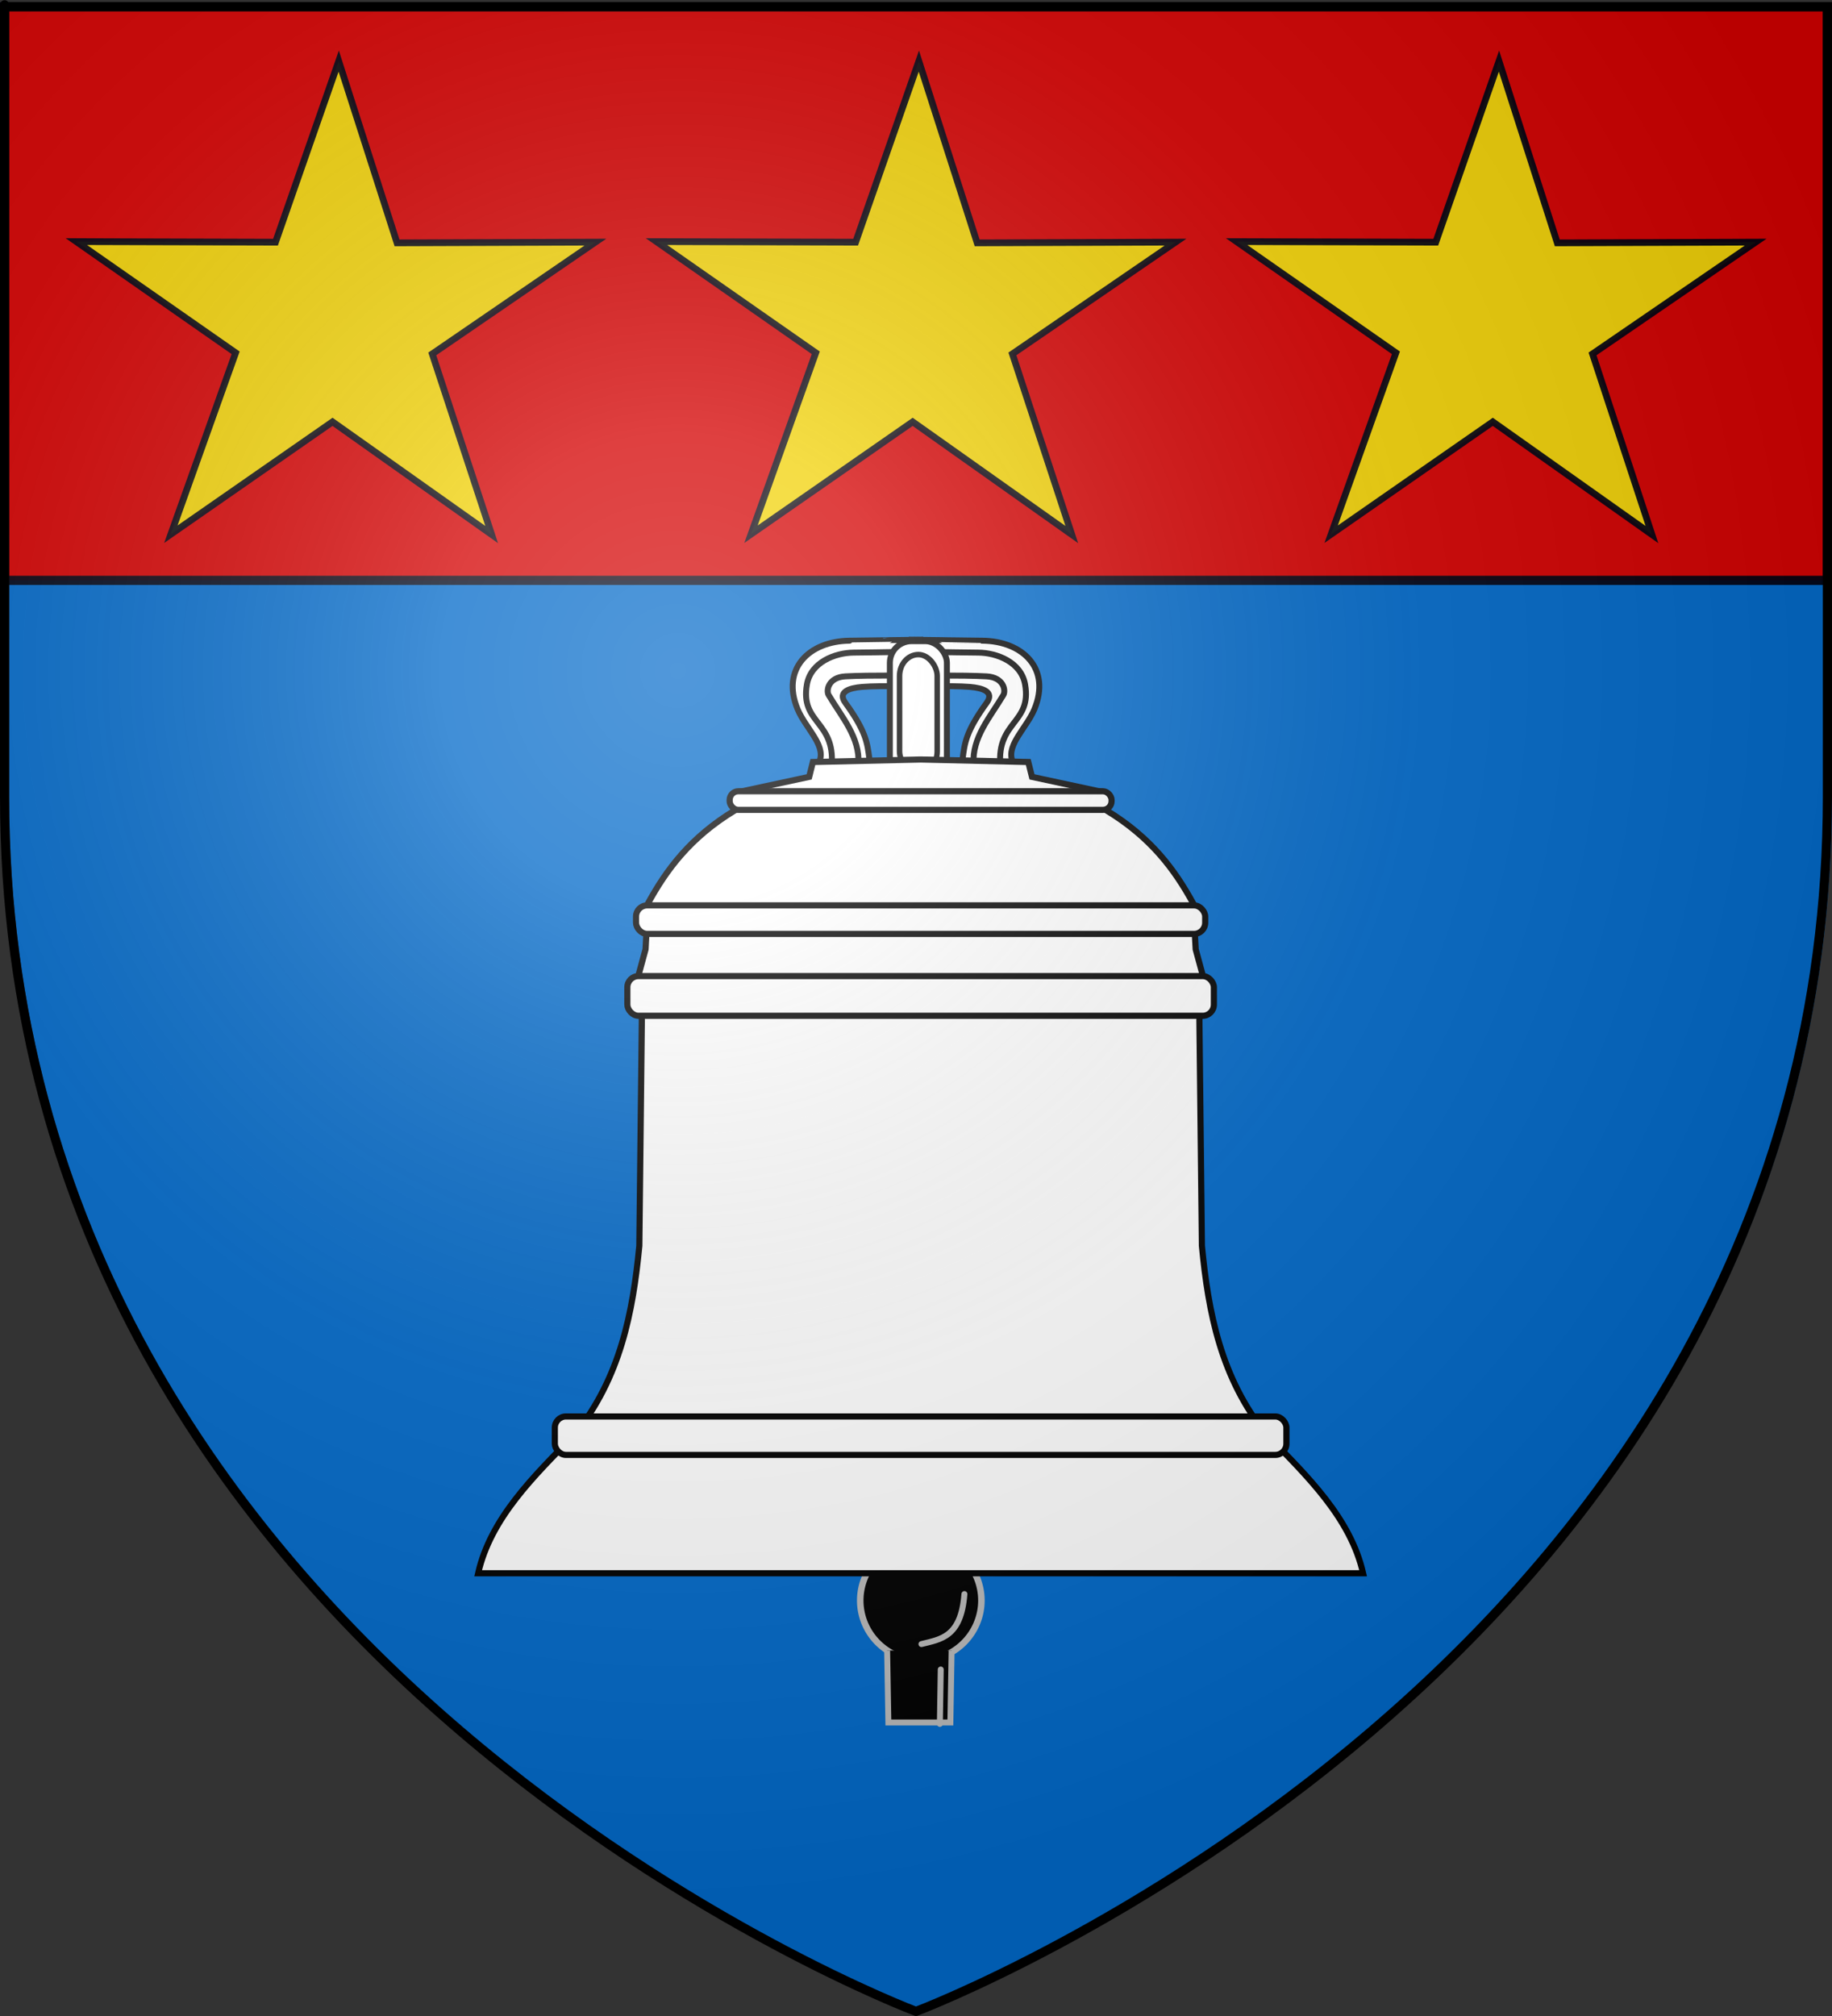 <?xml version="1.0" encoding="UTF-8" standalone="no"?>
<!-- Created with Inkscape (http://www.inkscape.org/) -->
<svg
   xmlns:svg="http://www.w3.org/2000/svg"
   xmlns="http://www.w3.org/2000/svg"
   xmlns:xlink="http://www.w3.org/1999/xlink"
   version="1.0"
   width="600"
   height="660"
   id="svg2">
  <rect width="100%" height="100%" fill="#333333" stroke="none"/>
  <defs
     id="defs6">
    <linearGradient
       id="linearGradient2893">
      <stop
         style="stop-color:#ffffff;stop-opacity:0.314"
         offset="0"
         id="stop2895" />
      <stop
         style="stop-color:#ffffff;stop-opacity:0.251"
         offset="0.19"
         id="stop2897" />
      <stop
         style="stop-color:#6b6b6b;stop-opacity:0.125"
         offset="0.6"
         id="stop2901" />
      <stop
         style="stop-color:#000000;stop-opacity:0.125"
         offset="1"
         id="stop2899" />
    </linearGradient>
    <radialGradient
       cx="221.445"
       cy="226.331"
       r="300"
       fx="221.445"
       fy="226.331"
       id="radialGradient3163"
       xlink:href="#linearGradient2893"
       gradientUnits="userSpaceOnUse"
       gradientTransform="matrix(1.353,0,0,1.349,-77.629,-85.747)" />
  </defs>
  <g
     style="display:inline"
     id="layer3">
    <path
       d="M 301.5,658.5 C 301.5,658.5 600,546.18 600,260.728 C 600,-24.723 600,2.176 600,2.176 L 3,2.176 L 3,260.728 C 3,546.18 301.5,658.5 301.5,658.5 z "
       style="fill:#0169c9;fill-opacity:1;fill-rule:evenodd;stroke:none;stroke-width:1px;stroke-linecap:butt;stroke-linejoin:miter;stroke-opacity:1"
       id="path2855" />
    <path
       d="M 1.5,2.188 L 1.5,190 L 598.5,190 C 598.5,88.329 598.5,2.188 598.5,2.188 L 1.5,2.188 z "
       style="fill:#d40000;fill-opacity:1;fill-rule:evenodd;stroke:#00000f;stroke-width:3;stroke-linecap:butt;stroke-linejoin:miter;stroke-miterlimit:4;stroke-dasharray:none;stroke-opacity:0.941"
       id="path3214" />
  </g>
  <g
     id="layer4">
    <g
       id="g3296">
      <g
         id="g3290">
        <path
           d="M 268.537,248.839 C 270.222,243.701 263.696,238.123 261.227,232.189 C 255.744,219.007 264.916,209.893 278.251,209.748 C 301.5,209.497 278.386,209.71 301.432,209.447 L 301.838,224.879 C 301.838,224.879 288.784,224.338 282.345,224.879 C 278.082,225.237 274.251,226.5 276.862,230.1 C 283.78,239.641 284.039,243.38 284.723,248.316"
           style="fill:#ffffff;fill-opacity:1;fill-rule:evenodd;stroke:#000000;stroke-width:1.947;stroke-linecap:butt;stroke-linejoin:miter;stroke-miterlimit:4;stroke-dasharray:none;stroke-opacity:1"
           id="path6152" />
        <path
           d="M 301.229,213.305 C 301.229,213.305 289.168,213.569 279.615,213.651 C 273.474,213.704 265.553,216.785 264.273,224.067 C 262.028,236.841 273.489,236.005 272.395,250.464 L 281.127,250.261 C 281.754,241.478 275.647,234.717 271.38,227.518 C 270.539,226.099 271.219,221.751 276.863,221.427 C 284.53,220.986 301.432,221.224 301.432,221.224"
           style="fill:#ffffff;fill-opacity:1;fill-rule:evenodd;stroke:#000000;stroke-width:1.947;stroke-linecap:butt;stroke-linejoin:miter;stroke-miterlimit:4;stroke-dasharray:none;stroke-opacity:1"
           id="path6154" />
      </g>
      <use
         transform="matrix(-1,0,0,1,600,0)"
         id="use3294"
         x="0"
         y="0"
         width="600"
         height="660"
         xlink:href="#g3290" />
      <rect
         width="18.681"
         height="47.921"
         ry="7.107"
         x="291.439"
         y="209.903"
         style="fill:#ffffff;fill-opacity:1;stroke:#000000;stroke-width:1.947;stroke-linecap:butt;stroke-linejoin:bevel;stroke-miterlimit:4;stroke-dasharray:none;stroke-opacity:1"
         id="rect5168" />
      <rect
         width="12.332"
         height="38.729"
         ry="6.987"
         x="294.613"
         y="214.295"
         style="fill:#ffffff;fill-opacity:1;stroke:#000000;stroke-width:1.798;stroke-linecap:butt;stroke-linejoin:bevel;stroke-miterlimit:4;stroke-dasharray:none;stroke-opacity:1"
         id="rect5164" />
      <path
         d="M -495.529 239.488 A 27.832 28.134 0 1 1  -551.193,239.488 A 27.832 28.134 0 1 1  -495.529 239.488 z"
         transform="matrix(0.713,0,0,0.698,674.735,356.808)"
         style="fill:#000000;fill-opacity:1;stroke:#bababa;stroke-width:3;stroke-linecap:butt;stroke-linejoin:bevel;stroke-miterlimit:4;stroke-dasharray:none;stroke-opacity:1"
         id="path5156" />
      <path
         d="M 290.547,540.352 L 290.953,563.906 L 311.258,563.906 L 311.665,540.352"
         style="fill:#000000;fill-opacity:1;fill-rule:evenodd;stroke:#bababa;stroke-width:1.947;stroke-linecap:butt;stroke-linejoin:miter;stroke-miterlimit:4;stroke-dasharray:none;stroke-opacity:1"
         id="path5162" />
      <path
         d="M 301.785,538.237 C 308.063,536.636 314.766,536.068 315.856,521.869 L 315.856,521.869"
         style="fill:#000000;fill-opacity:1;fill-rule:evenodd;stroke:#bababa;stroke-width:1.947;stroke-linecap:round;stroke-linejoin:miter;stroke-miterlimit:4;stroke-dasharray:none;stroke-opacity:1"
         id="path6156" />
      <path
         d="M 307.815,564.369 L 308.103,546.565 L 308.103,546.565"
         style="fill:#000000;fill-opacity:1;fill-rule:evenodd;stroke:#bababa;stroke-width:1.947;stroke-linecap:round;stroke-linejoin:miter;stroke-miterlimit:4;stroke-dasharray:none;stroke-opacity:1"
         id="path6158" />
      <path
         d="M 301.449,248.648 L 266.231,249.466 L 265.015,254.332 L 242.278,259.219 L 240.663,265.302 C 226.04,274.168 218.252,284.745 212.22,295.758 L 211.423,310.798 L 208.99,319.733 L 210.206,333.933 L 209.388,407.85 C 207.287,429.661 203.214,450.981 188.266,469.58 C 174.686,483.399 160.702,497.027 156.594,515.055 L 301.449,515.055 L 301.575,515.055 L 301.638,515.055 L 446.43,515.055 C 442.321,497.027 428.317,483.399 414.736,469.58 C 399.789,450.981 395.736,429.661 393.635,407.85 L 392.817,333.933 L 394.034,319.733 L 391.601,310.798 L 390.783,295.758 C 384.75,284.745 376.984,274.168 362.361,265.302 L 360.725,259.219 L 337.988,254.332 L 336.771,249.466 L 301.638,248.648 L 301.449,248.648 z "
         style="fill:#ffffff;fill-opacity:1;fill-rule:evenodd;stroke:#000000;stroke-width:2.014;stroke-linecap:butt;stroke-linejoin:miter;stroke-miterlimit:4;stroke-opacity:1"
         id="path2186" />
      <rect
         width="186.404"
         height="9.341"
         ry="3.655"
         x="208.31"
         y="296.404"
         style="fill:#ffffff;fill-opacity:1;stroke:#000000;stroke-width:2.014;stroke-linecap:butt;stroke-linejoin:bevel;stroke-miterlimit:4;stroke-dasharray:none;stroke-opacity:1"
         id="rect5154" />
      <rect
         width="192.09"
         height="12.996"
         ry="3.655"
         x="205.467"
         y="319.552"
         style="fill:#ffffff;fill-opacity:1;stroke:#000000;stroke-width:2.014;stroke-linecap:butt;stroke-linejoin:bevel;stroke-miterlimit:4;stroke-dasharray:none;stroke-opacity:1"
         id="rect5152" />
      <rect
         width="239.605"
         height="12.589"
         ry="3.655"
         x="181.71"
         y="463.721"
         style="fill:#ffffff;fill-opacity:1;stroke:#000000;stroke-width:2.014;stroke-linecap:butt;stroke-linejoin:bevel;stroke-miterlimit:4;stroke-dasharray:none;stroke-opacity:1"
         id="rect5150" />
      <rect
         width="125.082"
         height="6.092"
         ry="2.843"
         x="238.971"
         y="259.042"
         style="fill:#ffffff;fill-opacity:1;stroke:#000000;stroke-width:2.014;stroke-linecap:butt;stroke-linejoin:bevel;stroke-miterlimit:4;stroke-dasharray:none;stroke-opacity:1"
         id="rect5160" />
    </g>
    <path
       d="M 351.023,175 L 298.907,138.102 L 245.957,174.894 L 267.173,115.498 L 215,79.098 L 280.228,79.288 L 300.933,20 L 320.03,79.512 L 385,79.271 L 331.574,115.862 L 351.023,175 z "
       style="color:#000000;fill:#f2d207;fill-opacity:1;fill-rule:nonzero;stroke:#00000f;stroke-width:2.2;stroke-linecap:butt;stroke-linejoin:miter;marker:none;marker-start:none;marker-mid:none;marker-end:none;stroke-miterlimit:4;stroke-dasharray:none;stroke-dashoffset:0;stroke-opacity:0.941;visibility:visible;display:inline;overflow:visible;enable-background:accumulate"
       id="path3756" />
    <use
       transform="translate(-190,0)"
       id="use3217"
       x="0"
       y="0"
       width="600"
       height="660"
       xlink:href="#path3756" />
    <use
       transform="translate(190,0)"
       id="use3219"
       x="0"
       y="0"
       width="600"
       height="660"
       xlink:href="#path3756" />
  </g>
  <g
     id="layer2">
    <path
       d="M 300,658.5 C 300,658.5 598.5,546.18 598.5,260.728 C 598.5,-24.723 598.5,2.176 598.5,2.176 L 1.5,2.176 L 1.5,260.728 C 1.5,546.18 300,658.5 300,658.5 z "
       style="opacity:1;fill:url(#radialGradient3163);fill-opacity:1;fill-rule:evenodd;stroke:none;stroke-width:1px;stroke-linecap:butt;stroke-linejoin:miter;stroke-opacity:1"
       id="path2875" />
  </g>
  <g
     id="layer1">
    <path
       d="M 300,658.5 C 300,658.5 1.5,546.18 1.5,260.728 C 1.5,-24.723 1.5,2.176 1.5,2.176 L 598.5,2.176 L 598.5,260.728 C 598.5,546.18 300,658.5 300,658.5 z "
       style="opacity:1;fill:none;fill-opacity:1;fill-rule:evenodd;stroke:#000000;stroke-width:3;stroke-linecap:butt;stroke-linejoin:miter;stroke-miterlimit:4;stroke-dasharray:none;stroke-opacity:1"
       id="path1411" />
  </g>
</svg>
